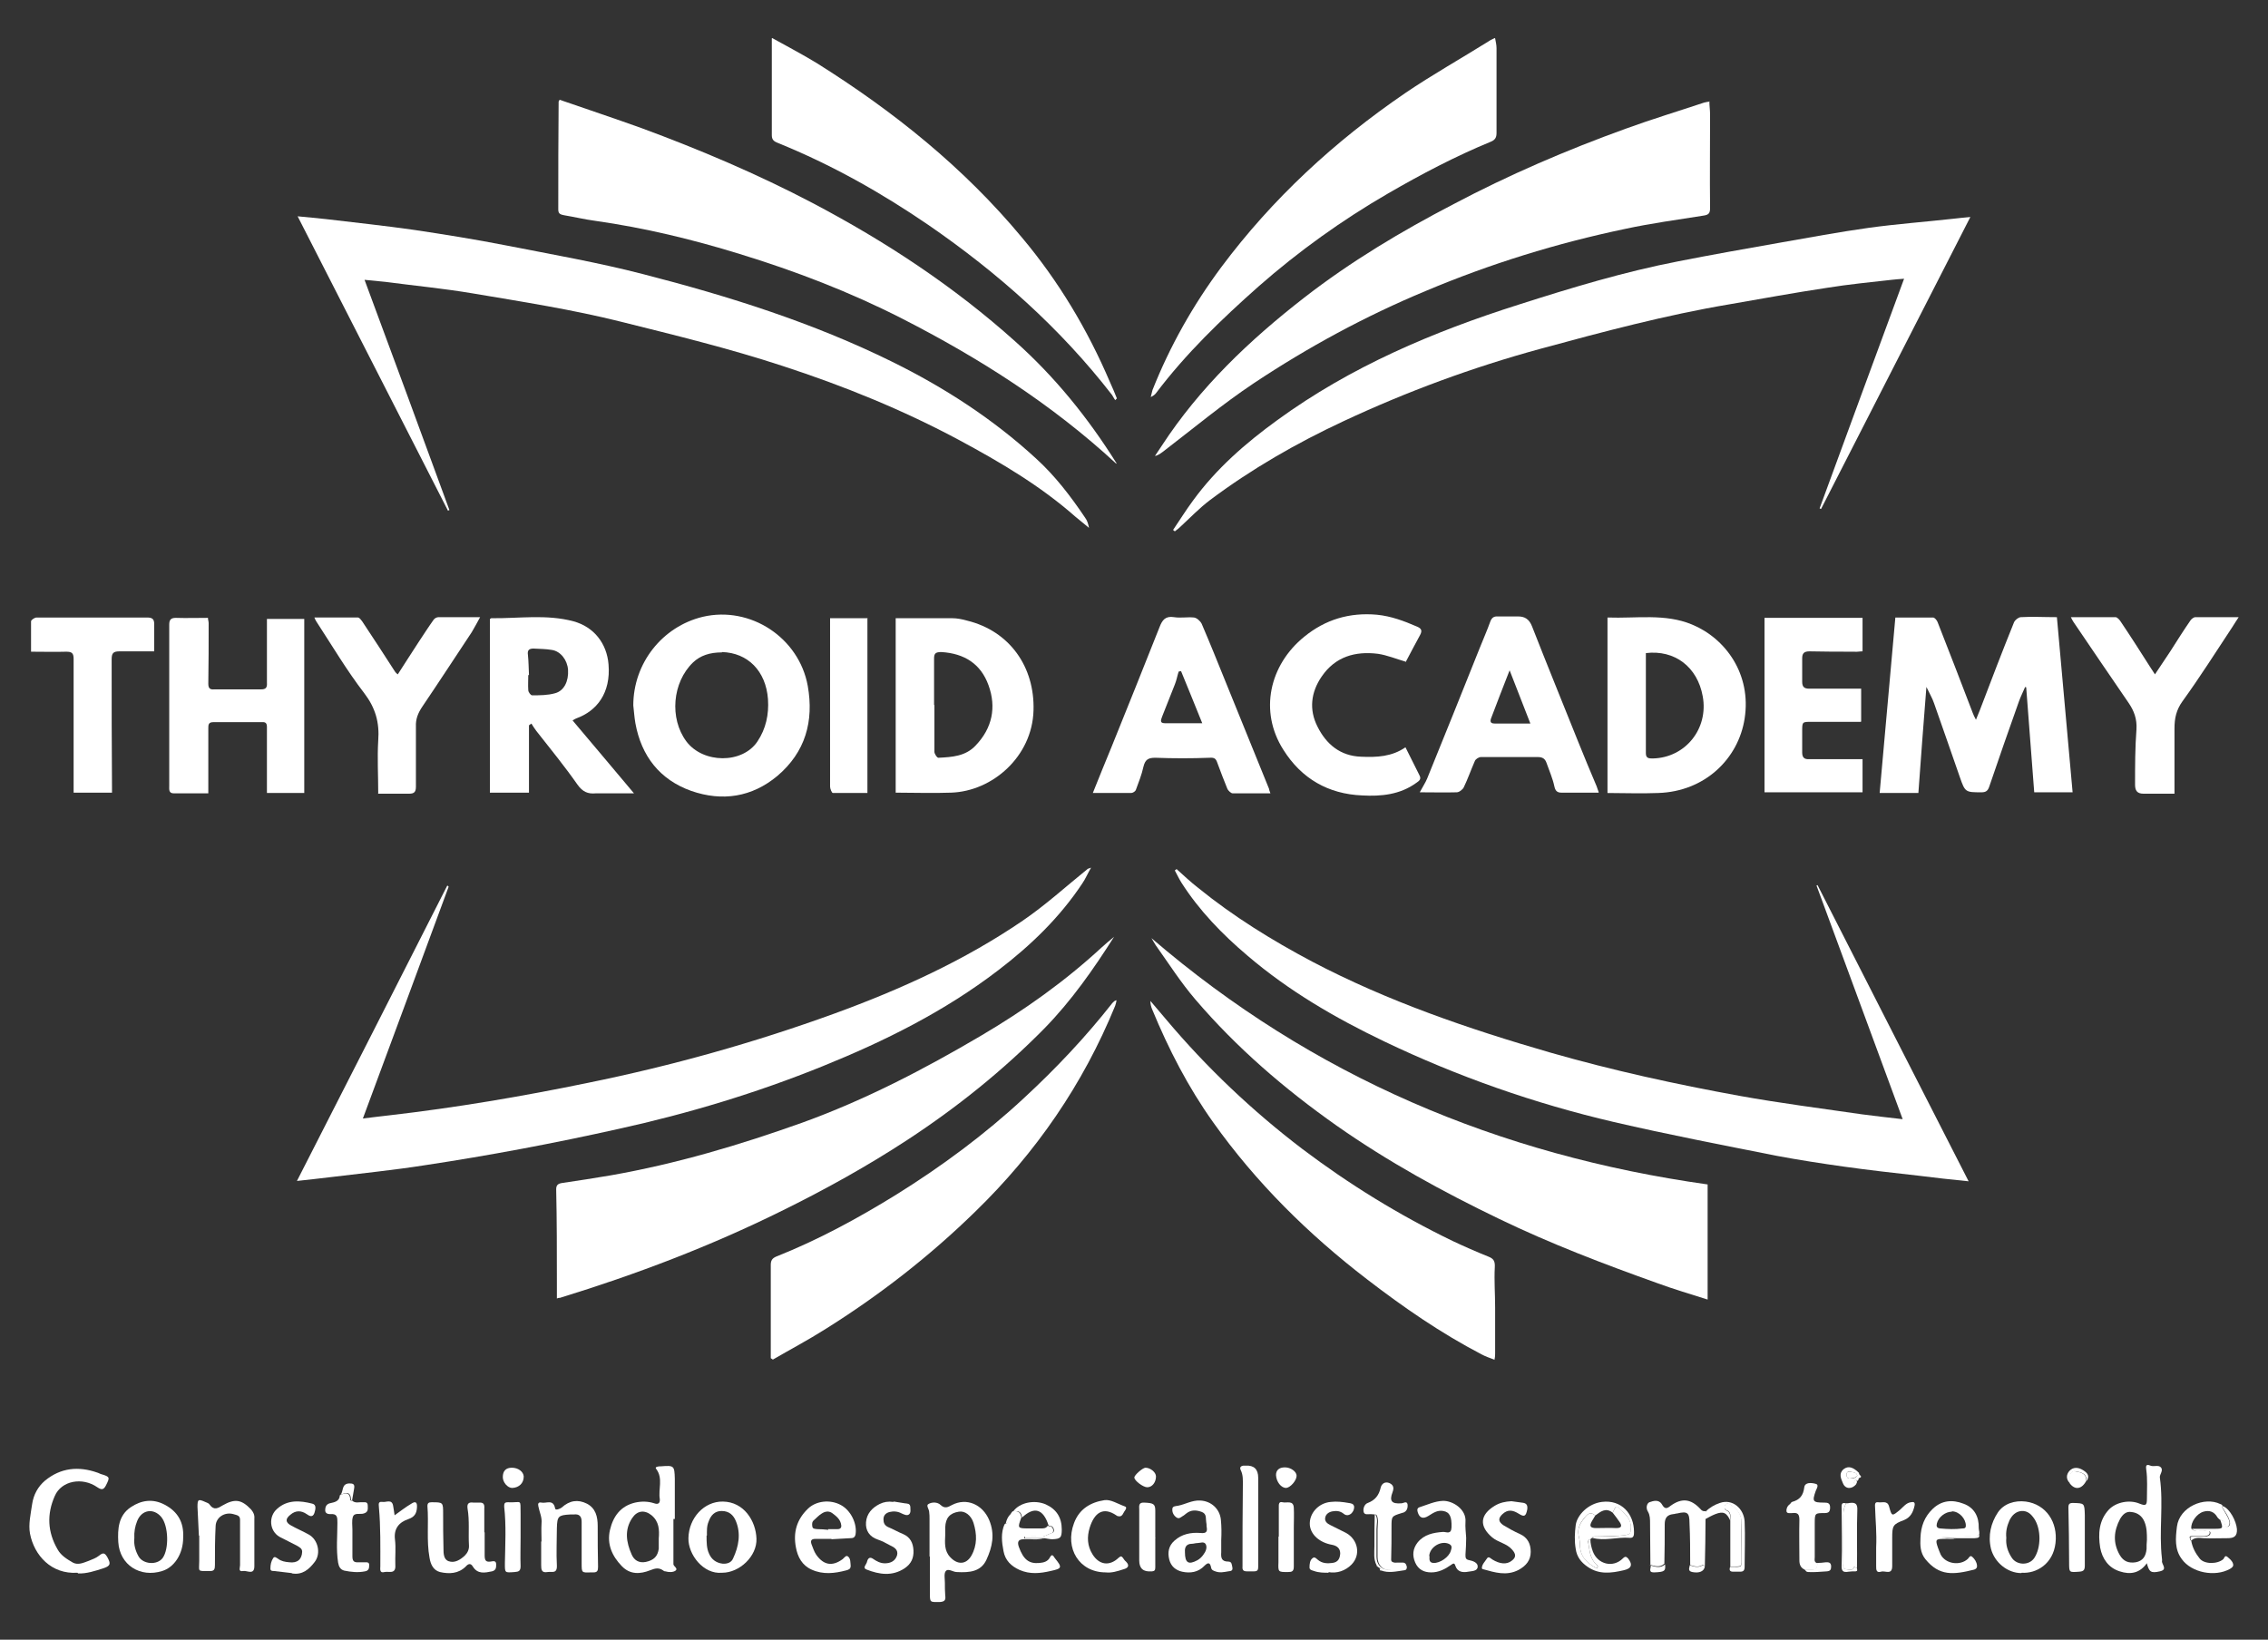 <?xml version="1.0" encoding="UTF-8"?> <svg xmlns="http://www.w3.org/2000/svg" id="Camada_1" data-name="Camada 1" version="1.1" width="650px" height="470px" viewBox="0 0 650 470"><rect x="0" y="0" width="650" height="470" fill="#333333" stroke="none"/><defs><style> .cls-1 { fill: #fff; stroke-width: 0px; } </style></defs><g><path class="cls-1" d="M193,435.4c0,4,0,8,0,12,0,.3,0,.7,0,1,.1.6,1.4,1.2.6,1.8-.7.5-1.9.5-2.9.2-.3,0-.5-.1-.7-.3-1.2-.8-2.2-.6-3.7,0-2.8,1.1-5.7,1.3-8.1-1.2-2.8-2.9-4.3-6.3-3.4-10.3.9-3.9,3-6.9,7.2-7.9,1.8-.4,3.7-.4,5.5.2,1.1.4,1.7,0,1.6-1.2-.5-2.8,1-5.9-1-8.6-.4-.5,0-.6.3-.7.3-.1.6-.1,1-.1,3.8-.3,3.9-.2,4,3.6,0,3.8,0,7.6,0,11.5,0,0,0,0-.1,0ZM188.8,441c.2-2.5.1-4.9-2.1-6.7-2-1.6-4.1-1.3-5.5.8-2.3,3.4-1.7,7-.2,10.4.7,1.7,2.1,2.6,4.1,2.2,2.3-.5,3.4-1.6,3.7-3.8,0-1,0-2,0-3Z"></path><path class="cls-1" d="M266.4,446.1c0-3.6,0-7.1,0-10.7,0-.7,0-1.3-.1-2,0-.8-1-1.9-.2-2.3,1-.6,2.6-.6,3.5.3,1.2,1.1,2.1.6,3.2,0,4.2-2.2,8.8-.2,10.7,4.3,1.7,4.1.9,7.7-.8,11.4-1.6,3.4-4.8,3.7-8.5,3.5-1.1,0-2.5-1.2-3.2-.2-.5.7-.2,2.2-.2,3.3,0,1.2,0,2.4.1,3.6.2,1.4-.2,1.8-1.6,1.9-2.8,0-2.8.2-2.8-2.7,0-3.4,0-6.9,0-10.3,0,0,0,0,0,0ZM270.9,440c-.1,2.2-.3,4.5,1.4,6.3,2.1,2.3,4.6,2.2,6.1-.4,1.7-3,1.6-6.2.6-9.4-.7-2.2-2.5-3.5-4.2-3.2-2.6.4-3.8,1.8-3.9,4.5,0,.7,0,1.4,0,2.2Z"></path><path class="cls-1" d="M615.4,447.9c-2.1,3.1-4.9,3.5-7.9,2.5-3.2-1-5-3.6-5.6-6.8-.6-3.9-.4-7.8,2.5-10.9,2.1-2.2,6-2.9,8.8-1.7,1.8.7,2.1.5,2.1-1.5,0-2.8.2-5.5-.2-8.3-.1-.8-.2-1.7,1.2-1.1.9.4,2.3-.3,3,.5.8.9-.4,2-.3,2.9,1.1,7.7-.3,15.5.6,23.2,0,.3.1.5,0,.8,0,1,1.7,2.4-.6,2.9-2.6.6-3.1.2-3.8-2.6ZM615.3,441.4c0-1.8,0-3.5-.7-5.2-.7-1.7-2-2.6-3.7-2.8-1.6-.3-2.6.8-3.3,2-1.8,3.4-2.1,6.8-.1,10.3,1.1,1.9,2.6,2.4,4.6,2.1,2.1-.4,2.9-1.8,3.1-3.8,0-.9,0-1.7.1-2.6Z"></path><path class="cls-1" d="M22.2,450.8c-7.5.5-12.4-5-13.6-11.2-.5-2.7.2-5.6.6-8.4.4-2.8,1.7-5.1,3.7-6.8,4.5-3.7,9.6-4.2,15-2.3.4.1.8.4,1.3.5,2.3.7,2.3.9,1.2,3.1-.7,1.4-1.3,1.4-2.5.6-4.3-3-10.3-1.9-12.2,2.5-2.3,5.2-2.1,10.3.8,15.3,1,1.8,2.7,2.8,4.4,3.8,1.5.8,3.1,0,4.5-.5,1-.4,2.1-.8,3-1.5,1.1-.9,1.6-.9,2.4.5.9,1.7,1,2.4-1.1,3.1-2.5.8-4.9,1.6-7.3,1.5Z"></path><path class="cls-1" d="M155.2,441.8c0-1.7-.1-3.4,0-5.1.2-1.8-.6-3.3-.9-4.9-.2-.8,0-1.3.9-1.1,1.4.3,3.4-1.1,3.9,1.7.1.6,1.4.1,1.9-.3,2.2-2,4.6-2.4,7.2-1.1,2.5,1.3,3.1,3.7,3.1,6.4,0,3.9,0,7.8.1,11.7,0,1.1-.2,1.6-1.3,1.6-.3,0-.5,0-.8,0-2.6.1-2.6.1-2.6-2.6,0-4,0-7.9,0-11.9,0-1.6-.7-2.3-2.3-2.1-.3,0-.7,0-1,0-3.4.2-3.7.5-3.8,3.9,0,3.6-.2,7.1,0,10.7.1,2.5-1.4,1.7-2.7,1.9-1.7.3-1.8-.7-1.8-2,0-2.2,0-4.5,0-6.7h0Z"></path><path class="cls-1" d="M138.9,439.3c0,2.2,0,4.4,0,6.5,0,1.4.3,2,1.7,1.8.7-.1,1.6-.4,1.6.8,0,.9,0,1.7-1.2,2-2,.4-4.1.9-5.5-1.4-.6-1-1.3-.8-2,0-2.1,2.1-4.8,2.2-7.4,1.6-1.9-.5-2.7-2.2-3-4.1-.9-4.9-.2-9.9-.6-14.8,0-.9.4-1.1,1.2-1.1,3.3,0,3.3,0,3.3,3.3,0,3.3,0,6.6.1,9.9,0,1.4,0,3.2,1.5,3.7,1.7.6,3.3-.4,4.6-1.6.8-.8,1.3-1.8,1.2-3-.2-3.5.2-7-.4-10.5-.2-1.4.3-1.9,1.7-1.7.5,0,1.1,0,1.6,0,1.3-.1,1.6.5,1.5,1.7,0,2.2,0,4.5,0,6.7h0Z"></path><path class="cls-1" d="M206.9,450.8c-5.3.5-9.7-5.2-9.6-9.9.1-5.8,4.5-10.6,9.9-10.5,6,.1,9.4,5.5,9.6,10.6.2,5.1-4.9,9.8-9.8,9.8ZM202.5,440.2c0,1.9,0,3.6.7,5.1.7,1.7,2.1,2.7,3.9,2.9,1.3.1,2.5-.3,3-1.5,1.6-3.4,2.3-7.1.8-10.7-.7-1.7-1.9-2.9-4.1-2.9-2,0-3.1,1.3-3.7,3-.6,1.4-.5,2.8-.5,4Z"></path><path class="cls-1" d="M579.3,450.9c-4,0-7.7-3.1-8.7-7-.9-3.8,0-7.4,2-10.4,1.7-2.5,4.8-3.5,8-3.1,5.8.8,9.2,5.9,8.5,11.9-.7,6-5.5,8.8-9.7,8.5ZM575,440.8c-.2,2,.4,3.9,1.5,5.6,1.4,2.3,5,2.4,6.5.2,2-3,2-8.3,0-11.3-.9-1.3-1.9-2.3-3.7-2.2-1.7.2-2.7,1.3-3.4,2.7-.7,1.6-1.1,3.2-.9,5Z"></path><path class="cls-1" d="M52.5,440.7c0,4.9-2.7,8.6-6,9.6-6.3,2-12.2-1.7-12.6-8.3-.2-3.7,0-7.6,3.6-10,3-2,6.3-2.5,9.7-.7,3.8,2,5.5,5.1,5.3,9.3ZM38.5,440.9c-.2,1.8.3,3.6,1.2,5.2,1.3,2.3,5.3,2.6,6.9.5,1.9-2.6,1.7-9.3-.4-11.8-2.2-2.6-5.6-2.1-6.9,1.2-.6,1.5-.9,3.1-.8,4.9Z"></path><path class="cls-1" d="M57,440.2c-.1-2.8-.3-5.5-.4-8.3,0-2.1.2-2.3,2.2-1.4.5.2,1.1.4,1.3.8,1.2,1.7,2.4,1,3.7.2,3.5-2,5.4-1.7,8.1,1.1.7.8,1.1,1.6,1,2.7,0,4.5,0,9.1,0,13.6,0,2.7-2.1,1.2-3.2,1.4-1.5.3-.9-.9-.9-1.7,0-4.3,0-8.7,0-13,0-1.3-1-1.3-1.9-1.6-2.5-.7-5,.9-5.1,3.4-.2,3.7-.2,7.5-.2,11.2,0,1.2-.2,1.8-1.6,1.7-3.6,0-2.9.3-2.9-2.9,0-2.4,0-4.9,0-7.3Z"></path><path class="cls-1" d="M420.2,440.9c0,1.5-.1,3.1-.2,4.7,0,.9,0,1.4,1.1,1.6,1,.2,2.5.7,2.4,1.9-.1,1.3-1.7,1.2-2.7,1.4-1.6.3-3.1.1-3.7-1.7-.3-1-.7-.6-1.3-.2-1.7,1.2-3.5,2.1-5.6,2.1-2.1,0-3.7-.8-4.6-2.8-.9-2.1-.7-4,.7-5.8,1.9-2.3,4.5-2.8,7.3-3,1,0,2.3.8,2.4-1.3.1-3-.5-4.4-2.4-4.7-1.7-.3-2.9.6-4.2,1.4-1.6,1-2.6.6-3.1-1.1-.2-.7-.1-1.2.6-1.4,2.2-.7,4.3-1.7,6.6-1.8,2.8-.1,6.8,2.4,6.5,6-.1,1.5.1,3,.2,4.6ZM409.7,446c0,.7-.3,1.9,1.1,2,1.9.1,4.5-1.7,5-3.5.2-.7.5-1.4-.4-1.9-2.3-1.2-5.7.8-5.8,3.5Z"></path><path class="cls-1" d="M238.3,441.1c-1.4,0-3,0-4.6,0-1.2,0-1.5.5-1.1,1.6.4,1,.7,2,1.3,2.9,2.1,3,4.6,3.5,7.6,1.3.5-.4,1-1.3,1.6-.7.7.6.6,1.7.7,2.6,0,.9-.5,1.1-1.2,1.3-3.4.9-6.7,1.3-10-.2-2.7-1.2-4-3.6-4.5-6.4-.8-4.2.2-7.9,3.4-11,2.3-2.3,6.4-2.8,9.5-1.1,2.8,1.5,4.7,5.3,4.2,8.4-.2,1-.8,1.1-1.6,1.1-1.7.1-3.4.2-5.3.3ZM237.3,438.3s0,0,0,0c.9,0,1.8,0,2.8,0,.7,0,1.1-.4,1-1.1-.2-1.7-1.4-2.6-2.6-3.5-1-.7-2.1-.5-3.1.2-.8.5-1.4,1.2-2.1,1.8-.6.5-.6,1.1-.5,1.8.1.8.8.7,1.4.8,1.1,0,2.1.1,3.2.2Z"></path><path class="cls-1" d="M350,441.7c0,1.1,0,2.1,0,3.2-.1,1.5,0,2.7,2,2.7,1.1,0,1,.9,1.2,1.7.2,1.1-.7,1-1.2,1.1-1.2.2-2.4.5-3.7,0-.6-.2-1.1-.4-1.2-1.1-.3-1.5-.9-1.5-1.9-.5-1.8,1.9-4.1,2.2-6.4,1.7-1.8-.4-3.2-1.5-3.7-3.5-.5-2-.2-3.9,1.5-5.4,2.1-1.9,4.7-2.4,7.4-2.2,1.8.2,2.1-.4,1.8-1.9,0-.4,0-.8-.1-1.2-.2-1.1.2-2.3-1.2-2.9-1.6-.6-3.1-.7-4.5.4-.4.3-.7.6-1.1.8-.5.3-1,.9-1.8.3-.8-.6-1.2-1.5-1.1-2.4,0-.8,1-.8,1.6-.9,2.1-.4,4-1.6,6.3-1.5,3.2.1,5.7,2.4,6,5.5.2,2,.2,3.9.1,5.9ZM339.6,444.9c0,3.1,1,3.7,3.6,2.3.7-.4,1.3-1,1.7-1.6.7-.9,1.1-2,.7-2.9-.5-1-1.6-.4-2.5-.4-.5,0-1,.2-1.5.2-1.6,0-2.1,1-2,2.3Z"></path><path class="cls-1" d="M473,448.7c0-4-.1-8-.1-12.1,0-1.1,0-2.3-.6-3.3-.7-1.1-.3-2.4.4-2.7,1.1-.4,2.7-.9,3.6.6.8,1.4,1.4,1.3,2.5.4,3.2-2.3,5.8-2,8.5.9.4.5.9.8,1.5.6,0,.7,0,1.4,0,2.1,0,4.6-.1,9.2-.2,13.7-.3,0-.3-.6-.7-.3-1.2.7-2.3.4-3.5,0,0-4,0-8-.2-12.1,0-2.9-.6-3.4-3.5-2.7-.4,0-.8.2-1.2.2-1.7.2-2.4,1.1-2.4,2.9,0,3.7,0,7.5-.1,11.3-1.3,1.2-2.7.7-4.2.3Z"></path><path class="cls-1" d="M560.6,440.9c-1.2.4-2.3.1-3.5.2-2.3,0-2.5.2-1.7,2.5.3.7.5,1.4.8,2,1.4,2.7,5.6,3.3,7.8,1.2.3-.3.6-1.1,1.2-.6.7.6,1.3,1.5,1.4,2.5.1.6-.2,1-.8,1.2-6,1.5-10,1.9-14-3-1.5-1.9-1.5-4-1.4-6.1.1-3.2,1.1-6,3.5-8.3,2.6-2.5,5.7-2.7,8.8-1.5,3.1,1.1,4.5,3.7,4.4,7,0,.7.4,1.4,0,2.1-3.6.5-7.2.3-10.8.6,1.4,0,2.7.2,4.1.3ZM559.4,433.3c-1.9,0-3.9,1.6-4.3,3.4-.2.8,0,1.3.9,1.4,2.2.2,4.3.3,6.5,0,.4,0,.9,0,.9-.8,0-2-1.9-4.1-4-4.1Z"></path><path class="cls-1" d="M380.9,450.8c-1.5,0-2.9,0-4.3-.5-.6-.2-1.3-.3-1.3-1,0-1,.1-2.1.9-2.7.6-.5,1.1.2,1.5.5,1.2,1,2.6,1.1,4.1.9,1.8-.2,2.2-1.4,2.3-2.7,0-1.4-.8-2.2-2.3-2.5-3.5-.6-6.1-2.8-6.4-5.6-.3-3.3,2.4-6.4,6-6.7,1.7-.2,3.4,0,5.1.3.7.1,1.5.2,1.6,1.1,0,.8-.3,1.4-.8,1.9-.7.6-1.5.7-2.2.1-1-.8-2-.9-3.2-.7-1.1.2-1.9.8-2.1,1.8-.2,1.1.6,1.7,1.4,2.1,1.5.8,3.1,1.5,4.6,2.3,3.4,1.9,4.3,6.3,1.5,9.1-1.7,1.7-4.1,2.6-6.7,2.1Z"></path><path class="cls-1" d="M256.2,430.4c1,.2,2.1.3,3.1.5.7.1,1.5,0,1.6,1,0,.7.2,1.6-.3,2.1-.6.6-1.5.1-2.2-.2-1.1-.6-2.3-.7-3.5-.4-1,.3-1.7.9-1.7,2.1,0,1,.3,1.7,1.3,2.2,1.5.6,2.8,1.4,4.3,2,2.1.9,2.9,2.6,3,4.7.1,2.1-.6,3.8-2.5,5.1-3.6,2.4-7.3,1.8-10.9.4-1.4-.5,0-1.5.1-2.3.2-.8.7-1.5,1.7-.8,1,.7,2.1,1.3,3.4,1.3,1.7,0,3-.7,3.5-2.3.4-1.6-.8-2.3-2.1-2.9-1.1-.6-2.2-1.2-3.4-1.6-2.4-.8-3.6-2.6-3.4-5,.2-2.4,1.7-4.1,3.9-5.2,1.2-.6,2.5-.8,3.9-.6Z"></path><path class="cls-1" d="M433.2,430.3c1,.1,1.9.3,2.9.4,1.3.1,1.8.6,1.6,2-.4,1.9-.8,2.2-2.4,1.2-1.6-1-3.1-1.4-4.7.1-1.3,1.2-1.2,2.2.3,3.2,1.5.9,3.1,1.8,4.7,2.5,2.2,1,3.1,2.8,3.1,5.1,0,2.4-1.3,4-3.5,5.2-3.5,1.8-6.8.7-10.1-.2-.2,0-.4-.2-.4-.3,0-1.1.9-1.9,1.4-2.7.5-.9,1.1-.1,1.6.2,2.1,1.3,4.1,1.5,5.5.4,1.4-1,1.3-2,.1-3.3-1.5-1.7-3.9-2-5.6-3.4-3.8-3.2-3.6-6.5.7-9.1,1.5-.9,3-1.2,4.7-1.3Z"></path><path class="cls-1" d="M83.6,450.9c-1.7-.2-3.4-.4-5.1-.6-.5,0-1,0-1-.7,0-1.1.2-2.1.8-3,.4-.6.9-.1,1.4.2.9.7,2,.9,3.2,1,2.3.3,3.6-.8,3.7-3,0-1-.8-1.3-1.4-1.7-1.7-.9-3.4-1.7-5.1-2.6-2.9-1.7-3.2-5.8-.7-8,3-2.7,6.6-2.4,10.1-1.5,1.3.3.9,1.7.6,2.7-.5,1.4-1.5.8-2.2.3-1.6-1.1-3.2-1.1-4.7.2-1.5,1.2-1.4,2.2.3,3.1,1.6.9,3.3,1.6,4.9,2.5,2.7,1.4,3.7,5.4,1.8,7.9-1.6,2.1-3.5,3.8-6.5,3.3Z"></path><path class="cls-1" d="M628,441.6c.3,1.9,1.2,3.6,2.4,5.1,1.3,1.7,5.1,1.7,6.8.2.3-.3.4-1.2,1.1-.7.7.6,1.5,1.2,1.7,2.1.2.7-.4,1.1-.9,1.4-4.3,2.4-11,1.1-13.8-2.8-2.1-2.8-1.8-6-1.4-9.3.7-5.7,7.9-8.7,12.4-6.5.3.1.6.2.7.6-.3.3,0,.5.1.8.6,1.1,1.4,2.2,1.8,3.4.2.8.1,1.4-.5,1.7-.7.3-.7-.6-.9-1-.2-.7-.8-.8-1.3-1-.2-.2-.5-.4-.7-.7-.9-1.6-2.3-2.1-4-1.6-2,.6-3.6,3-3.5,4.8,1.1,1.3,2.6.3,3.9.6.5.1,1.4-.3,1.4.6,0,.8-.8.9-1.5,1-1.1,0-2.2,0-3.4,0-1,0-1,.1-.6,1.2Z"></path><path class="cls-1" d="M316.9,450.7c-7.6,0-11.8-6.9-9.1-14.1,1.5-4.1,4.8-6,8.7-6.6,1.8-.3,3.9,1.1,5.9,1.8.6.2.3.8,0,1.2-.5.6-.7,1.9-1.9,1.6-.2,0-.4-.1-.5-.2-3.9-2.7-6.4-.7-7.7,3.5-.8,2.6-.7,5.2.8,7.6,1.9,3.1,4.9,3.5,7.5,1,.6-.5.8-.5,1.2,0,.3.4.5.8.9,1.1,1.2,1.2.5,1.9-.7,2.2-1.8.6-3.5,1.1-5.1.9Z"></path><path class="cls-1" d="M360.6,435.7c0,4.5,0,9,0,13.4,0,.9-.2,1.3-1.2,1.3-.7,0-1.3,0-2,0-1,0-1.4-.3-1.3-1.4,0-7.8,0-15.5.1-23.3,0-1.4.1-2.9-.6-4.3-.4-.8,0-1.2.8-1.3.2,0,.4,0,.6,0q3.6-.2,3.6,3.5c0,4,0,8,0,12.1,0,0,0,0-.1,0Z"></path><path class="cls-1" d="M100.9,430.1c.9.9,2,.4,3,.5.7,0,1.5-.2,1.5,1,0,.9.2,1.8-1.1,2.2-1.1.4-2.8-.4-3.2,1.1-.3,1.1-.1,2.3-.1,3.5,0,2.6,0,5.1,0,7.7,0,1.3.4,1.8,1.7,1.7.6,0,1.2,0,1.8,0,.6,0,1.4-.1,1.3.9,0,.8-.1,1.5-1.2,1.7-2,.4-3.9.2-5.9-.2-1.2-.3-1.6-1.2-1.8-2.3-.6-3.8-.2-7.6-.2-11.4,0-1.6,0-2.7-2.1-2.5-.6,0-1.4-.2-1.4-1.1,0-.8.2-1.7,1.3-2,1.3-.3,2.8-.5,2.9-2.3,1.6-.8,2.9-1,3,1.4,0,0,.2.1.3.2Z"></path><path class="cls-1" d="M299.3,440.9c-1.9.6-3.9.2-5.9.3-1.6,0-1.9.8-1.4,2.2,1.3,3.6,2.9,4.9,5.9,4.6,1.2-.1,2.4-.4,3-1.6.4-.7.7-.9,1.2-.1,0,.1.2.2.2.3,2.2,2.7,2.1,3-1.2,3.7-3,.7-5.9,1-8.9-.3-2.4-1.1-4.1-2.7-4.6-5.4-.5-2.6-.8-5.2.3-7.7,1.6-.5,1.6-1.9,1.9-3.2,0,0,0,0,0,0,.1-.2.3-.3.4-.5,0,0,0,0,0,0,1.6-.2,2.2.2,2.5,1.6,0,0,0,.1,0,.2-1.1,3-1.1,3.1,2,3.1,1.2,0,2.5,0,3.7,0,.7,0,1.4,0,1.9-.8.3.3.9.2,1,.3.7.5.8,1.7,0,1.9-1.2.3-2.1,1.2-3.5,1-1.4-.2-2.8,0-4.2,0,0,.2,0,.3,0,.5h5.5Z"></path><path class="cls-1" d="M517.2,449.9c-1.1-.5-1.5-1.4-1.5-2.6,0-3.9-.1-7.8,0-11.6,0-1.6-.4-2.2-2-2-.6,0-1.6.2-1.7-.5-.1-.6.2-1.5.9-2,.3-.2.4-.6.7-.7,2.2-.6,3.2-1.8,3.5-4.2.2-1.5,2.1-1.3,3.2-1,1.1.2.4,1.3.1,2-1.1,3.1-.9,3.4,2.5,3.4,1,0,1.6.2,1.6,1.4,0,1.2-.4,1.6-1.6,1.6-2.7,0-2.8,0-2.8,2.9,0,3.2,0,6.4,0,9.7,0,.7-.3,1.5.8,1.8,0,1.3-.4,2-1.8,1.9-.6,0-1.2,0-1.8,0Z"></path><path class="cls-1" d="M394.2,434.1c-.5,0-.9-.1-1.4-.1-.8,0-1.8.3-2-.7-.2-1,.3-2.2,1.2-2.5,2.1-.8,3.2-2.2,3.7-4.4.3-1.2,1.3-1.8,2.5-1.3,1.1.5,1.4,1.3.9,2.6-1,2.6-.2,3.4,2.5,3.2.6,0,1.6-.8,1.8.3.1.9-.1,2-1.3,2.4-.1,0-.2,0-.4.1-2.9.9-2.9.9-2.9,4,0,3.1,0,6.2-.1,9.3,0,.4,0,.9.3,1.3,1,1.4.3,1.7-1,1.7-1.8,0-3.2-1.5-3.2-3.7,0-2.6,0-5.3,0-7.9,0-1.4.4-2.9-.3-4.2Z"></path><path class="cls-1" d="M113,434.4c1.7-1.2,3.2-2.4,4.9-3.4,1.2-.8,1.7-.4,1.6,1.1-.1,1.7-.7,2.7-2.4,3.3-2.7.9-4.3,2.7-3.9,5.9.3,2.4,0,4.9.1,7.3.2,2.8-2,1.7-3.1,2-1.5.4-1.2-.9-1.2-1.7,0-5.6.1-11.2-.4-16.8,0-.7-.4-1.8,1-1.6,1.1.2,2.8-1,3.1,1.3.1.8.3,1.6.4,2.6Z"></path><path class="cls-1" d="M537.7,443.6c.2-4.2-.2-7.8-.3-11.3,0-.7-.3-1.9.9-1.7,1.1.2,2.6-.6,3.1,1.2.8,2.9.8,2.9,3.2.9.9-.8,1.7-1.9,3-2.1.9-.2,1.3,0,1.1,1-.4,1.8-1.1,3.3-3,4.1-3.2,1.2-3.4,1.6-3.4,5.1,0,2.7,0,5.4,0,8.1,0,2.7-2.1,1.2-3.2,1.6-1.4.4-1.4-.6-1.4-1.6,0-2,0-3.9,0-5.2Z"></path><path class="cls-1" d="M455.8,441.2c0,1.2.3,2.4.7,3.5,1.4,3.7,5.8,4.8,8.6,2,.7-.7,1-.5,1.5,0,1.4,1.8,1,2.9-1.3,3.4-3.5.8-7,1.3-10.3-1-1.9-1.3-3.1-2.9-3.4-5.1-.4-2.3-.3-4.6,0-6.9.4-2.8,3.5-6.1,7.5-6.6,5.6-.7,9.2,3.4,9.2,8.6,0,.8,0,1.8-1.2,1.7-3.6-.3-7.2,1-10.8,0,.4-.5.9-.4,1.4-.4,2.7,0,5.5,0,8.2-.4,1.1-.2,1.4-.5,1.5-1.6.1-2-.6-3.5-2.1-4.9-2.2-2.1-2-2.3-3.1.1-2-1.6-3.5-.3-5,.8-1-.9-1.9-.8-2.8.3-1.3,1.5-2.4,3.1-2,5.3.2.9.4,1.8.4,2.7,0,3.5,2.1,5.4,4.9,6.9.3-.4.3-.8,0-1-1.8-1.5-2.1-3.7-2.4-5.8,0-.7-.4-1.3.5-1.6Z"></path><path class="cls-1" d="M597.5,440.6c0,2.7,0,5.4,0,8.1,0,1.3-.3,1.7-1.6,1.8-2.9.2-2.9.3-2.9-2.6,0-5.3-.1-10.5-.2-15.8,0-1,.3-1.3,1.3-1.3,3.3.1,3.3,0,3.4,3.5,0,1.1,0,2.1,0,3.2s0,2.1,0,3.2c0,0,0,0,0,0Z"></path><path class="cls-1" d="M149.2,440.8c0,2.7-.1,5.4,0,8.1,0,1.4-.5,1.6-1.7,1.7-2.9.2-2.8.3-2.8-2.6.1-5.4.4-10.8-.2-16.1,0-.8,0-1.3,1-1.3,4.2.2,3.6-1.2,3.7,3.3,0,2.3,0,4.6,0,6.9h0Z"></path><path class="cls-1" d="M455.8,441.2c-1,.3-.6.9-.5,1.6.3,2.2.6,4.3,2.4,5.8.2.2.2.6,0,1-2.8-1.5-4.9-3.3-4.9-6.9,0-.9-.2-1.8-.4-2.7-.4-2.2.7-3.7,2-5.3.9-1.1,1.8-1.2,2.8-.3-.3.5-.6,1-.9,1.5-.9,1.5-.6,2.1,1.2,2.1,1.9,0,3.8-.1,5.7,0,1.4,0,1.8-.5,1-1.7-.6-.9-1.3-1.8-2-2.7,1.1-2.4,1-2.3,3.1-.1,1.5,1.4,2.3,2.9,2.1,4.9,0,1-.3,1.4-1.5,1.6-2.7.4-5.5.3-8.2.4-.5,0-1.1-.1-1.4.4-.2.1-.3.2-.5.4Z"></path><path class="cls-1" d="M366.5,440.4c0-2.8,0-5.5,0-8.3,0-.8-.1-1.8,1.1-1.5,1.1.3,3.1-.7,3.2,1.6.1,1.9,0,3.8,0,5.7,0,3.7,0,7.4,0,11.1,0,1.4-.5,1.6-1.7,1.6-2.8,0-2.8,0-2.7-2.8,0-2.4,0-4.9,0-7.3h0Z"></path><path class="cls-1" d="M331.1,440.8c0,2.8,0,5.7,0,8.5,0,.9-.3,1-.9,1.1,0,0-.1,0-.2,0q-3.5.3-3.5-3.1c0-4.9,0-9.7,0-14.6,0-.9-.3-2.1,1.4-2,2.7.1,3.2.4,3.2,2.3,0,2.6,0,5.3,0,7.9,0,0,0,0,.1,0Z"></path><path class="cls-1" d="M529.1,430.9c.3,0,.7,0,1-.1,1.6-.2,2.3.2,2.2,2.1-.2,5.5,0,11.1-.1,16.6-.3-.1-.5-.3-.8-.4-.4,1.3-1.5.7-2.3.7-1.1,0-.8-1-.8-1.7,0-4.6,0-9.3,0-13.9,0-1.2.2-2.3.8-3.3Z"></path><path class="cls-1" d="M299.3,440.9h-5.5c0-.2,0-.3,0-.5,1.4,0,2.8-.1,4.2,0,1.4.2,2.3-.7,3.5-1,.8-.2.7-1.3,0-1.9-.2-.1-.7,0-1-.3-1.5-4.7-4.1-5.5-7.6-2.2,0,0,0-.1,0-.2-.3-1.5-.9-1.8-2.5-1.6,1.8-2.5,6-3.4,9.3-2,3.1,1.4,4.6,3.8,4.6,7.2,0,2.4-.4,2.7-2.7,2.8-.8,0-1.5-.2-2.3-.3Z"></path><path class="cls-1" d="M495.9,449.1c0-4.4,0-8.9,0-13.3,0-1.1.4-2.4-1.2-3-.6-.3-.6-1.1-.2-1.6.4-.5.9-.3,1.4,0,2,1.3,3.4,2.9,3.2,5.5-.2,3.1,0,6.2,0,9.2,0,3.5.4,3.1-3.2,3.1Z"></path><path class="cls-1" d="M495.9,449.1c3.6,0,3.2.5,3.2-3.1,0-3.1-.1-6.2,0-9.2.1-2.7-1.3-4.2-3.2-5.5-.5-.3-1-.5-1.4,0-.3.5-.4,1.3.2,1.6,1.5.6,1.1,1.9,1.2,3-1-2.3-2-2.8-4.3-1.9-1,.4-1.9.9-2.8,1.4,0-.7,0-1.4,0-2.1,1.2-1.2,2.6-2,4.1-2.5,3.7-1.3,6.9,1.7,7.1,5.3.2,4.3,0,8.7,0,13,0,1.1-.4,1.4-1.3,1.4-.7,0-1.3,0-2,0-1,0-1.1-.5-.9-1.3Z"></path><path class="cls-1" d="M628,441.6c-.4-1-.4-1.1.6-1.2,1.1,0,2.2,0,3.4,0,.6,0,1.5-.2,1.5-1,0-.8-.9-.4-1.4-.6-1.3-.3-2.7.7-3.9-.6,2.1,0,4.2,0,6.3,0,2.7,0,2.7,0,1.8-2.6.6.2,1.1.3,1.3,1,.2.4.2,1.2.9,1,.7-.3.7-.9.5-1.7-.4-1.3-1.1-2.3-1.8-3.4-.2-.3-.4-.5-.1-.8,2,.8,3.8,4.3,4,6.6.1,2.1-.9,2.6-2.7,2.6-2.3,0-4.6.1-6.9,0-1.2-.1-2.5-.3-3.5.7Z"></path><path class="cls-1" d="M146.8,426.5c-1.3,0-2.7-1.6-2.7-3.1,0-1.8.9-2.7,2.6-2.7,1.8,0,3.3,1.1,3.4,2.5,0,1.9-1.3,3.2-3.3,3.3Z"></path><path class="cls-1" d="M368.3,420.6c1.6,0,3.3,1.2,3.3,2.4,0,1.4-1.8,3.4-3,3.5-1.4,0-2.8-1.7-2.9-3.7,0-1.4.9-2.2,2.5-2.2Z"></path><path class="cls-1" d="M328.8,426.3c-1.2,0-3.7-1.9-3.7-2.8,0-.7,2.4-2.8,3.2-2.8,1.4,0,3,1.3,3,2.5,0,1.7-1.1,3.1-2.5,3.1Z"></path><path class="cls-1" d="M394.2,434.1c.8,1.4.3,2.8.3,4.2,0,2.6,0,5.3,0,7.9,0,2.2,1.4,3.7,3.2,3.7,1.3,0,2.1-.3,1-1.7-.3-.4-.2-.9-.3-1.3.3.8,1,1.1,1.9,1,.6,0,1.3,0,1.9,0,.7.1.9.7,1,1.3,0,.6-.3.9-.8.9-2.2.3-4.5.9-6.7,0,0-.3,0-.6-.4-.7-.2-.1-.3-.2-.5-.4-.1-.1-.2-.3-.3-.4-.9-1.7-.6-3.6-.6-5.4,0-3.1,0-6.2.1-9.2Z"></path><path class="cls-1" d="M532.7,423.7c0,.3-.1.6-.4.8-.4-.5-.6-.2-.8.2-.3.5,0,.6.5.7-1.2,1.5-3.1,1.5-3.8-.2-.6-1.4-1.3-2.9.2-4.1,1.3-1,2.7-.6,4.4,1.1,0,.5,0,1,0,1.4ZM532.3,423c-.2-1-1.1-.9-1.7-1.1-.6-.2-1.4-.2-1.4.8,0,.6.3,1.1.9,1.1.8,0,1.6,0,2.2-.8Z"></path><path class="cls-1" d="M598,424.3c-1.3,2.6-3.3,2.9-4.8.9,0-.7,0-1.3,0-2,0-1,.8-1.7,1.4-1.5,1.4.3,3.3.4,3.3,2.6Z"></path><path class="cls-1" d="M517.2,449.9c.6,0,1.2,0,1.8,0,1.4.1,1.9-.6,1.8-1.9.8,0,1.7-.1,2.5-.2.8,0,1.4,0,1.5,1.1,0,1-.2,1.4-1.2,1.5-1.8.1-3.5.3-5.3.2-.6,0-.8-.3-1-.7Z"></path><path class="cls-1" d="M529.1,430.9c-.6,1-.8,2.1-.8,3.3,0,4.6,0,9.3,0,13.9,0,.7-.3,1.6.8,1.7.8,0,1.9.6,2.3-.7.3.1.5.3.8.4,0,.4.3.8-.4.9-.7,0-1.3,0-2,.1-1.6.3-2.1-.2-2-1.9.2-5.4,0-10.8,0-16.2,0-.8-.2-1.9,1.2-1.5Z"></path><path class="cls-1" d="M100.9,430.1c-.1,0-.3-.1-.3-.2-.1-2.4-1.4-2.2-3-1.4.9-1.1.2-3.2,2.5-3.3,1.1,0,1.6.2,1.4,1.4-.2,1.2-.4,2.3-.6,3.5Z"></path><path class="cls-1" d="M598,424.3c0-2.2-1.9-2.3-3.3-2.6-.7-.1-1.4.6-1.4,1.5,0,.7,0,1.3,0,2-1.3-1.2-1.1-2.6-.2-3.6,1-1.1,2.5-1.1,3.9-.2,1.1.7,2,1.5,1.1,3Z"></path><path class="cls-1" d="M484.4,448.7c1.2.4,2.3.7,3.5,0,.5-.3.5.2.7.3-.2,1.4-1.6,2-3.6,1.6-1.4-.3-.8-1.2-.7-2Z"></path><path class="cls-1" d="M473,448.7c1.4.4,2.9.9,4.2-.3.2,1.9-.1,2.2-3.2,2.3-1.7,0-.8-1.2-.9-2Z"></path><path class="cls-1" d="M560.6,440.9c-1.4,0-2.7-.2-4.1-.3,3.6-.3,7.2-.2,10.8-.6,0,1-.8.8-1.4.9-1.8,0-3.5,0-5.3,0Z"></path><path class="cls-1" d="M290.1,433.6c-.3,1.3-.4,2.7-1.9,3.2.3-1.3.8-2.4,1.9-3.2Z"></path><path class="cls-1" d="M531.9,425.4c-.4,0-.8-.1-.5-.7.2-.4.4-.7.8-.2,0,.3,0,.7-.3.9Z"></path><path class="cls-1" d="M532.7,423.7c0-.5,0-1,0-1.4,0,.5,1.5,1,0,1.4Z"></path><path class="cls-1" d="M395.4,449.5c.3.1.4.4.4.7-.4,0-.3-.4-.4-.7Z"></path><path class="cls-1" d="M290.5,433.2c-.1.2-.3.3-.4.5,0-.3.2-.4.4-.5Z"></path><path class="cls-1" d="M394.6,448.7c.1.1.2.3.3.4-.2,0-.4-.2-.3-.4Z"></path><path class="cls-1" d="M532.3,423c-.6.7-1.5.7-2.2.8-.6,0-.9-.5-.9-1.1,0-1,.8-.9,1.4-.8.6.2,1.5,0,1.7,1.1Z"></path></g><path class="cls-1" d="M104.4,80c8.3,22.4,16.4,44.3,24.4,66.2-.1,0-.3.1-.4.2-14.3-28-28.6-56-43.1-84.4,2.9.3,5.5.5,8.1.8,8.4,1,16.9,1.9,25.3,3.1,8.7,1.3,17.4,2.7,26.1,4.4,13.2,2.6,26.5,4.9,39.6,8.3,24.5,6.3,48.6,13.9,71.3,25.1,15,7.4,28.9,16.4,41.2,27.7,5.5,5,10,10.9,14.1,17,.6.8.9,1.8,1.1,2.9-1.3-1.1-2.6-2.1-3.9-3.2-10.1-8.9-21.5-15.6-33.2-21.9-16.2-8.7-33.2-15.6-50.7-21.3-15.2-5-30.8-8.8-46.4-12.7-14-3.5-28.2-5.7-42.4-8.1-8.3-1.4-16.7-2.2-25-3.3-1.9-.2-3.9-.4-6.1-.6Z"></path><path class="cls-1" d="M337.2,249.1c2,1.8,4,3.7,6.2,5.4,10.1,8.2,21.1,15,32.6,21.1,21.7,11.4,44.8,19.3,68.3,26.1,17.8,5.1,36,9.1,54.2,12.4,11.6,2.1,23.4,3.6,35.1,5.3,3.7.5,7.4.9,11.7,1.4-8.3-22.5-16.5-44.8-24.7-67,0,0,.2,0,.3-.1,14.4,28.2,28.7,56.4,43.3,84.9-5-.5-9.6-1-14.3-1.6-7.1-.8-14.3-1.6-21.4-2.6-6.4-.9-12.9-1.9-19.3-3.1-15.6-3.1-31.2-6.1-46.7-9.7-22.7-5.3-44.7-13-65.8-23.1-14-6.7-27.4-14.5-39.2-24.6-7.2-6.1-13.8-12.9-18.9-20.9-.7-1.1-1.3-2.4-1.9-3.5.1-.1.3-.2.4-.3Z"></path><path class="cls-1" d="M564.8,62c-14.4,28.2-28.7,56.1-42.9,83.9-.1,0-.2-.1-.4-.2,8-21.8,16-43.6,24.2-65.8-1.6.1-2.5.2-3.5.3-6.2.7-12.4,1.3-18.6,2.3-9.3,1.4-18.6,3.1-27.8,4.7-18.4,3.1-36.4,7.9-54.4,12.8-19.4,5.3-38.1,12.2-56.3,20.7-13.5,6.3-26.4,13.7-38.4,22.7-2.9,2.2-5.4,4.8-8.1,7.3-.6.6-1.2,1.1-1.9,1.6-.2-.1-.3-.3-.5-.4,1.9-2.8,3.7-5.7,5.7-8.4,6.7-9.2,15.1-16.5,24.2-23.1,21-15.3,44.6-25.3,69.2-33.1,15-4.8,30.2-9.4,45.7-12.4,9.6-1.9,19.3-3.6,28.9-5.3,8.6-1.5,17.1-3.1,25.7-4.3,8-1.1,16.1-1.7,24.2-2.6,1.5-.2,3-.3,4.9-.5Z"></path><path class="cls-1" d="M128.6,254.1c-8.1,22-16.3,44.1-24.6,66.5,2.9-.4,5.2-.6,7.5-.9,19.1-2.2,38-5.4,56.9-9.3,24.1-4.9,47.7-11.5,70.8-19.9,18.9-6.9,37.2-15.2,53.9-26.6,6.6-4.5,12.5-9.9,18.7-14.9,0,0,.2,0,.9-.3-1,1.7-1.6,3.2-2.5,4.5-6.5,9.8-14.8,17.8-24.1,24.9-15.4,11.8-32.5,20.3-50.3,27.5-19,7.7-38.6,13.6-58.6,18-18.4,4.1-36.9,7.6-55.5,10.4-8.9,1.4-17.9,2.3-26.9,3.4-3.1.4-6.2.7-9.7,1.1,14.5-28.4,28.8-56.5,43.1-84.7,0,0,.2.2.3.3Z"></path><path class="cls-1" d="M319.3,268.5c-5.9,9.3-12.2,18.3-19.9,26.2-11.9,12.1-25.1,22.7-39.3,32-11.6,7.6-23.7,14.3-36.1,20.4-20.4,10.1-41.7,18.2-63.5,24.9-.2,0-.5,0-.9.2,0-1.6,0-3.1,0-4.6,0-8.9,0-17.8-.2-26.7,0-1.2.5-1.6,1.6-1.8,4.7-.7,9.4-1.4,14-2.2,18.8-3.3,37-8.7,54.9-15.1,18-6.5,34.9-15.3,51.2-24.9,12.4-7.3,24.1-15.6,34.7-25.4,1.1-1,2.3-2,3.4-2.9Z"></path><path class="cls-1" d="M330,268.9c46.2,39.7,99.6,62.2,159.4,70.6v33c-5-1.6-9.8-3-14.4-4.7-15.4-5.5-30.6-11.3-45.3-18.4-16.2-7.8-31.9-16.4-46.7-26.8-14.9-10.5-28.6-22.3-40.4-36.1-4.2-4.9-7.7-10.4-11.4-15.6-.4-.6-.7-1.2-1.2-2Z"></path><path class="cls-1" d="M489.9,29c0,1.3.2,2.6.2,3.8,0,9-.1,17.9,0,26.9,0,1.5-.5,1.9-1.9,2.1-7.5,1.2-15,2.2-22.4,3.8-19.6,4.1-38.7,10-57.2,17.8-17.3,7.2-33.7,16.1-49.2,26.4-9,6-17.4,13-26,19.6-.7.5-1.4,1.1-2.4,1.3.7-1,1.3-2,2-3,10.9-16.7,25.1-30.2,40.8-42.4,13.4-10.4,27.8-19,42.8-26.8,15.9-8.4,32.4-15.5,49.3-21.6,7.4-2.7,15-5,22.5-7.5.4-.1.9-.2,1.6-.3Z"></path><path class="cls-1" d="M319.9,132.9c-18.5-17.1-39.3-30.3-61.4-41.6-14.9-7.6-30.5-13.6-46.5-18.5-13.6-4.2-27.3-7.5-41.4-9.5-3-.4-5.9-1.1-8.9-1.6-.9-.2-1.7-.3-1.7-1.6,0-10.3,0-20.6.1-30.9,0-.1,0-.2.3-.6,7.8,2.7,15.6,5.3,23.4,8.1,16.8,6.2,33.3,13.2,49.1,21.5,20.9,11,40.5,23.9,58.1,39.7,11.3,10.1,20.8,21.8,29,34.9Z"></path><path class="cls-1" d="M428.5,11c.2,1.1.4,1.9.4,2.8,0,8.1,0,16.2,0,24.3,0,1.3-.4,2-1.6,2.5-10.2,4.2-19.9,9.3-29.4,14.8-13.3,7.7-25.7,16.6-37.2,26.7-10.6,9.4-20.8,19.2-29.4,30.6-.3.4-.8.8-1.5,1.1.2-.7.3-1.3.5-2,5-12.6,11.6-24.3,19.7-35.2,14.7-19.7,32.5-36.1,52.7-49.9,7.8-5.3,16-9.9,24-14.9.4-.3.9-.5,1.7-.9Z"></path><path class="cls-1" d="M428.2,389.7c-1.3-.5-2.5-.9-3.6-1.5-11.7-6.1-22.4-13.5-32.8-21.5-16.8-12.9-31.8-27.7-44.1-45-7.2-10.1-12.8-21-17.5-32.4-.3-.7-.5-1.5-.5-2.4,1.5,1.8,3,3.5,4.5,5.3,11.6,13.8,24.7,26.2,39,37.1,13.5,10.2,27.8,19,43.1,26.4,3.4,1.6,6.8,3.1,10.3,4.5,1.5.6,1.9,1.3,1.8,3.1-.2,3.8.1,7.6.1,11.5,0,4.4,0,8.7,0,13.1,0,.5,0,1-.2,1.9Z"></path><path class="cls-1" d="M220.9,389.3c0-6.8,0-13.6,0-20.4,0-2.1,0-4.2,0-6.3,0-1.3.4-1.9,1.5-2.4,12.1-4.8,23.5-11,34.5-17.8,13-8.1,25.3-17.2,36.5-27.6,9.2-8.5,17.7-17.5,25.4-27.3.3-.3.6-.7,1.2-.8-.1.5-.2,1.1-.4,1.6-9.2,22.5-22.7,42.1-40.1,59-13.1,12.8-27.5,24-43,33.7-4.9,3.1-10,5.8-15,8.7l-.6-.4Z"></path><path class="cls-1" d="M221.3,10.9c4.5,2.5,8.7,4.7,12.8,7.2,22,13.8,42.1,29.9,58.8,50,10.5,12.5,18.8,26.4,25.2,41.4.7,1.6,1.4,3.1,2,4.7-.2.2-.3.3-.5.5-.3-.5-.6-1-.9-1.5-14.8-19.1-32.7-35-52.6-48.7-13.6-9.3-27.8-17.3-43.1-23.5-1-.4-1.8-.8-1.8-2.2,0-9.1,0-18.2,0-27.8Z"></path><path class="cls-1" d="M543.1,177c3.8,0,7.3,0,10.9,0,.5,0,1.1.8,1.3,1.3,3.4,8.7,6.8,17.4,10.1,26.1.2.5.4,1,.9,1.9.5-1.2.8-1.9,1.1-2.7,3.2-8.4,6.4-16.8,9.8-25.2.3-.7,1.2-1.4,1.9-1.5,3.3-.2,6.6,0,10.4,0,1.5,16.6,3,33.3,4.5,50.2h-11c-.8-10-1.5-20.1-2.3-30.1,0,0-.2,0-.3-.1-.6,1.4-1.3,2.8-1.8,4.2-2.9,8.1-5.7,16.2-8.5,24.4-.4,1.2-1,1.6-2.2,1.6-4.6,0-4.7,0-6.2-4.3-2.5-7.1-4.9-14.2-7.4-21.2-.5-1.5-1.3-2.8-2.2-4.7-.8,10.4-1.6,20.3-2.3,30.4h-11.1c1.5-16.6,3-33.3,4.5-50.3Z"></path><path class="cls-1" d="M181.5,202.2c0-12.1,8.3-22.6,19.9-25.4,13.7-3.2,27.6,6,30.1,19.8,1.8,10.2-.7,19-8.7,25.8-7.3,6.1-15.8,7.4-24.7,4.3-9-3.2-14.3-10-16-19.4-.3-1.7-.4-3.4-.6-5.1ZM206.9,187c-3.5,0-6.2.9-8.3,2.9-5.9,5.7-6.8,16-1.9,22.6,4.8,6.4,16.1,6.5,20.4,0,2.4-3.6,3.3-7.7,3-12.1-.6-8.1-5.8-13.3-13.2-13.5Z"></path><path class="cls-1" d="M460.7,227.4v-50.4c8.3.3,16.5-1.2,24.2,2,9.7,4,17.1,14.3,15.1,27-1.8,11.5-11.4,20.9-24.8,21.3-4.9.2-9.7,0-14.5,0ZM471.7,187.2c0,9.6,0,19.2,0,28.7,0,1.5.9,1.5,2,1.5,9.3-.2,16-8.5,14.3-17.8-1.5-8.4-8-13.4-16.3-12.4Z"></path><path class="cls-1" d="M256.7,227.2v-50c5.4,0,10.8,0,16.2,0,1.4,0,2.9.3,4.3.7,12.2,3,19.4,13.3,19,25.8-.4,13.1-11.7,23.1-23.6,23.5-5.3.2-10.6,0-16,0ZM267.8,202.1s0,0,0,0c0,4.5,0,9,0,13.4,0,.6.8,1.8,1.2,1.7,3.8-.2,7.7-.4,10.6-3.5,4.8-5,6-11,3.7-17.3-2.2-6.1-6.9-9.1-13.5-9.5-1.7,0-2.1.4-2.1,1.9,0,4.4,0,8.8,0,13.2Z"></path><path class="cls-1" d="M151.6,227.2h-11.2v-49.8c.2,0,.3-.2.4-.2,7.9.1,15.8-1.2,23.6.9,5.8,1.6,9.5,6.3,10,12.3.7,8.3-3.4,13.4-9.2,15.5-.3.1-.6.3-1.1.6,5.8,6.9,11.5,13.6,17.6,20.9-2.7,0-4.9,0-7.1,0-1.3,0-2.6,0-3.9,0-2.2.2-3.7-.4-5.2-2.5-3.7-5.3-7.8-10.3-11.8-15.4-.5-.7-1-1.4-1.4-2.1-.2.2-.5.3-.7.5v19.2ZM151.6,193.5c0,0-.1,0-.2,0,0,1.4-.1,2.9,0,4.3,0,.6.7,1.5,1.1,1.5,2.2,0,4.5,0,6.6-.6,2.6-.7,3.9-3.5,3.7-6.7-.2-2.8-2.1-5.3-4.6-5.7-1.7-.3-3.5-.3-5.3-.4-1.3,0-1.8.5-1.6,1.8.2,1.9.2,3.8.3,5.7Z"></path><path class="cls-1" d="M87.2,227.3h-10.7c0-4.9,0-9.7,0-14.6,0-1.4,0-2.9,0-4.3,0-1-.3-1.5-1.4-1.4-4.7,0-9.4,0-14,0-1.4,0-1.4.8-1.4,1.8,0,5.7,0,11.3,0,17,0,.5,0,.9,0,1.6-3.3,0-6.6,0-9.9,0-1.5,0-1.3-1.2-1.3-2.1,0-13.1,0-26.2,0-39.3,0-2.3,0-4.6,0-6.9,0-1.4.4-2,1.9-2,3,.1,6,0,9.2,0,0,.6.2,1,.2,1.5,0,5.8,0,11.6-.1,17.4,0,1.4.6,1.7,1.7,1.6,4.5,0,9,0,13.4,0,1.4,0,1.8-.5,1.7-1.9,0-5.5,0-10.9,0-16.4,0-.6,0-1.3,0-1.9h10.7v50Z"></path><path class="cls-1" d="M458.1,227.2c-3.7,0-7.1,0-10.6,0-1.1,0-1.7-.4-2-1.7-.5-2.4-1.5-4.6-2.3-6.9-.4-1.1-1.1-1.6-2.4-1.6-5.5,0-10.9,0-16.4,0-.6,0-1.5.6-1.7,1.1-1.1,2.5-2,5.1-3.2,7.6-.3.6-1.3,1.4-2,1.4-3.3.1-6.7,0-10.6,0,.9-1.7,1.6-2.7,2.1-3.9,5.1-12.5,10.1-25,15.1-37.5,1-2.5,2.1-5,3-7.5.4-1.1,1-1.6,2.2-1.5,1.8,0,3.7,0,5.5,0,2.2-.1,3.5.8,4.3,2.9,4.3,11,8.8,22,13.2,33,1.7,4.3,3.5,8.5,5.3,12.8.2.5.3,1,.6,1.7ZM432.7,192c-2,5.1-3.7,9.5-5.4,14-.4,1.2.3,1.4,1.2,1.4,2,0,4,0,5.9,0,1.3,0,2.5,0,4.2,0-2.1-5.3-3.9-10.1-6-15.4Z"></path><path class="cls-1" d="M313.2,227.3c1.9-4.7,3.6-9,5.4-13.3,4.6-11.4,9.2-22.8,13.7-34.2.8-2.1,1.7-3.3,4.2-2.9,1.9.3,3.8-.1,5.7.1.8.1,1.8,1,2.2,1.8,2.4,5.6,4.7,11.3,7,17,4.1,10.1,8.2,20.2,12.3,30.3,0,.2.1.5.4,1.3-3.7,0-7.3,0-10.8,0-.5,0-1.2-.7-1.5-1.2-1-2.5-2-5-2.9-7.5-.4-1.2-.8-1.6-2.2-1.5-5.2.2-10.4.2-15.6,0-2,0-2.9.5-3.4,2.6-.5,2.3-1.4,4.5-2.2,6.7-.2.4-.9.8-1.3.8-3.5,0-7.1,0-11,0ZM344.6,207.4c-2.2-5.4-4.1-10.2-6.1-15-.2,0-.4,0-.7.1-.4,1.2-.6,2.5-1.1,3.7-1.2,3.1-2.4,6.1-3.6,9.1-.3.9-.9,2,.7,2,3.4,0,6.8,0,10.8,0Z"></path><path class="cls-1" d="M403,189.7c-2.8-.8-5.4-1.9-8.1-2.3-6.5-.8-12.2.8-16.1,6.5-3.1,4.5-3.7,9.5-1.2,14.4,2.5,5,6.5,8.4,12.5,8.6,4.5.2,8.8,0,12.7-2.7,1.4,2.8,2.7,5.4,4,8,.6,1.1,0,1.6-.9,2.2-4.7,3.4-10.1,3.9-15.5,3.6-9.7-.4-17.4-4.8-22.6-13.1-7-11-4-24.3,6-32.4,6-4.9,12.9-7,20.8-6.3,4.1.4,7.8,1.8,11.5,3.4,1.2.5,1.6,1.1.9,2.4-1.4,2.5-2.7,5.1-4,7.5Z"></path><path class="cls-1" d="M533.3,206.9c-4.8,0-9.4,0-14.1,0-2.7,0-2.7,0-2.7,2.7,0,2,0,4.1,0,6.1,0,1.4.6,2,2,1.9,4.2,0,8.3,0,12.5,0,.9,0,1.8,0,2.8,0v9.5h-28.1v-50h28.1v9.6c-.9,0-1.6.2-2.4.1-4.3,0-8.6,0-12.8-.1-1.6,0-2.1.6-2.1,2,0,2.2,0,4.5,0,6.7,0,1.4.5,2,2,2,4.5,0,9.1,0,13.6,0,.4,0,.8,0,1.3,0v9.4Z"></path><path class="cls-1" d="M623.2,227.5c-3.1,0-6,0-8.9,0-1.9,0-2.4-1-2.4-2.6,0-5.3,0-10.5.4-15.8.2-3-.7-5.4-2.3-7.7-5.3-7.7-10.5-15.4-15.8-23.2-.2-.3-.4-.7-.7-1.3,4.4,0,8.6,0,12.8,0,.5,0,1.2.8,1.5,1.3,2.9,4.3,5.7,8.7,8.5,13.1.3.5.7,1.1,1.3,2,1.6-2.4,3-4.5,4.4-6.6,1.9-3,3.8-6,5.8-8.9.3-.4.9-.9,1.4-.9,4,0,8,0,12.4,0-.7,1-1.2,1.9-1.8,2.8-4.7,7.1-9.3,14.4-14.3,21.3-1.8,2.5-2.3,4.9-2.3,7.8,0,6,0,12,0,18.6Z"></path><path class="cls-1" d="M108.4,227.4c0-5.2-.3-10.2,0-15.1.4-5.2-.8-9.4-4-13.6-5-6.5-9.2-13.6-13.7-20.5-.2-.3-.4-.7-.6-1.2,4.3,0,8.4,0,12.5,0,.4,0,.9.7,1.2,1.1,3.2,4.8,6.3,9.6,9.4,14.4.2.3.4.5.8.8,2.1-3.2,4-6.3,6-9.3,1.4-2.1,2.8-4.3,4.3-6.4.3-.4.9-.7,1.4-.7,3.8,0,7.6,0,11.9,0-.9,1.6-1.6,3-2.4,4.3-4.7,7.1-9.4,14.3-14.2,21.4-1.2,1.8-1.9,3.5-1.8,5.7,0,5.7,0,11.5,0,17.2,0,1.5-.5,2-1.9,2-3,0-6,0-9,0Z"></path><path class="cls-1" d="M44.2,186.7c-3.5,0-6.7,0-10,0-1.8,0-2.2.6-2.2,2.3,0,12.3,0,24.7.1,37,0,.3,0,.6,0,1.2h-11c0-2.4,0-4.6,0-6.7,0-10.5,0-21.1,0-31.6,0-1.7-.5-2.1-2.1-2.1-3.3.1-6.5,0-10.1,0,0-3,0-5.8,0-8.7,0-.4,1-1.1,1.6-1.1,4.4,0,8.8,0,13.3,0,6.1,0,12.3,0,18.4,0,1.5,0,2,.5,2,1.9,0,2.6,0,5.1,0,7.9Z"></path><path class="cls-1" d="M248.6,177.1v50.2c-3.4,0-6.6,0-9.9,0-.3,0-.8-1.2-.8-1.8,0-7.2,0-14.4,0-21.5,0-8.2,0-16.5,0-24.7,0-.6,0-1.3,0-2.1h10.8Z"></path></svg> 